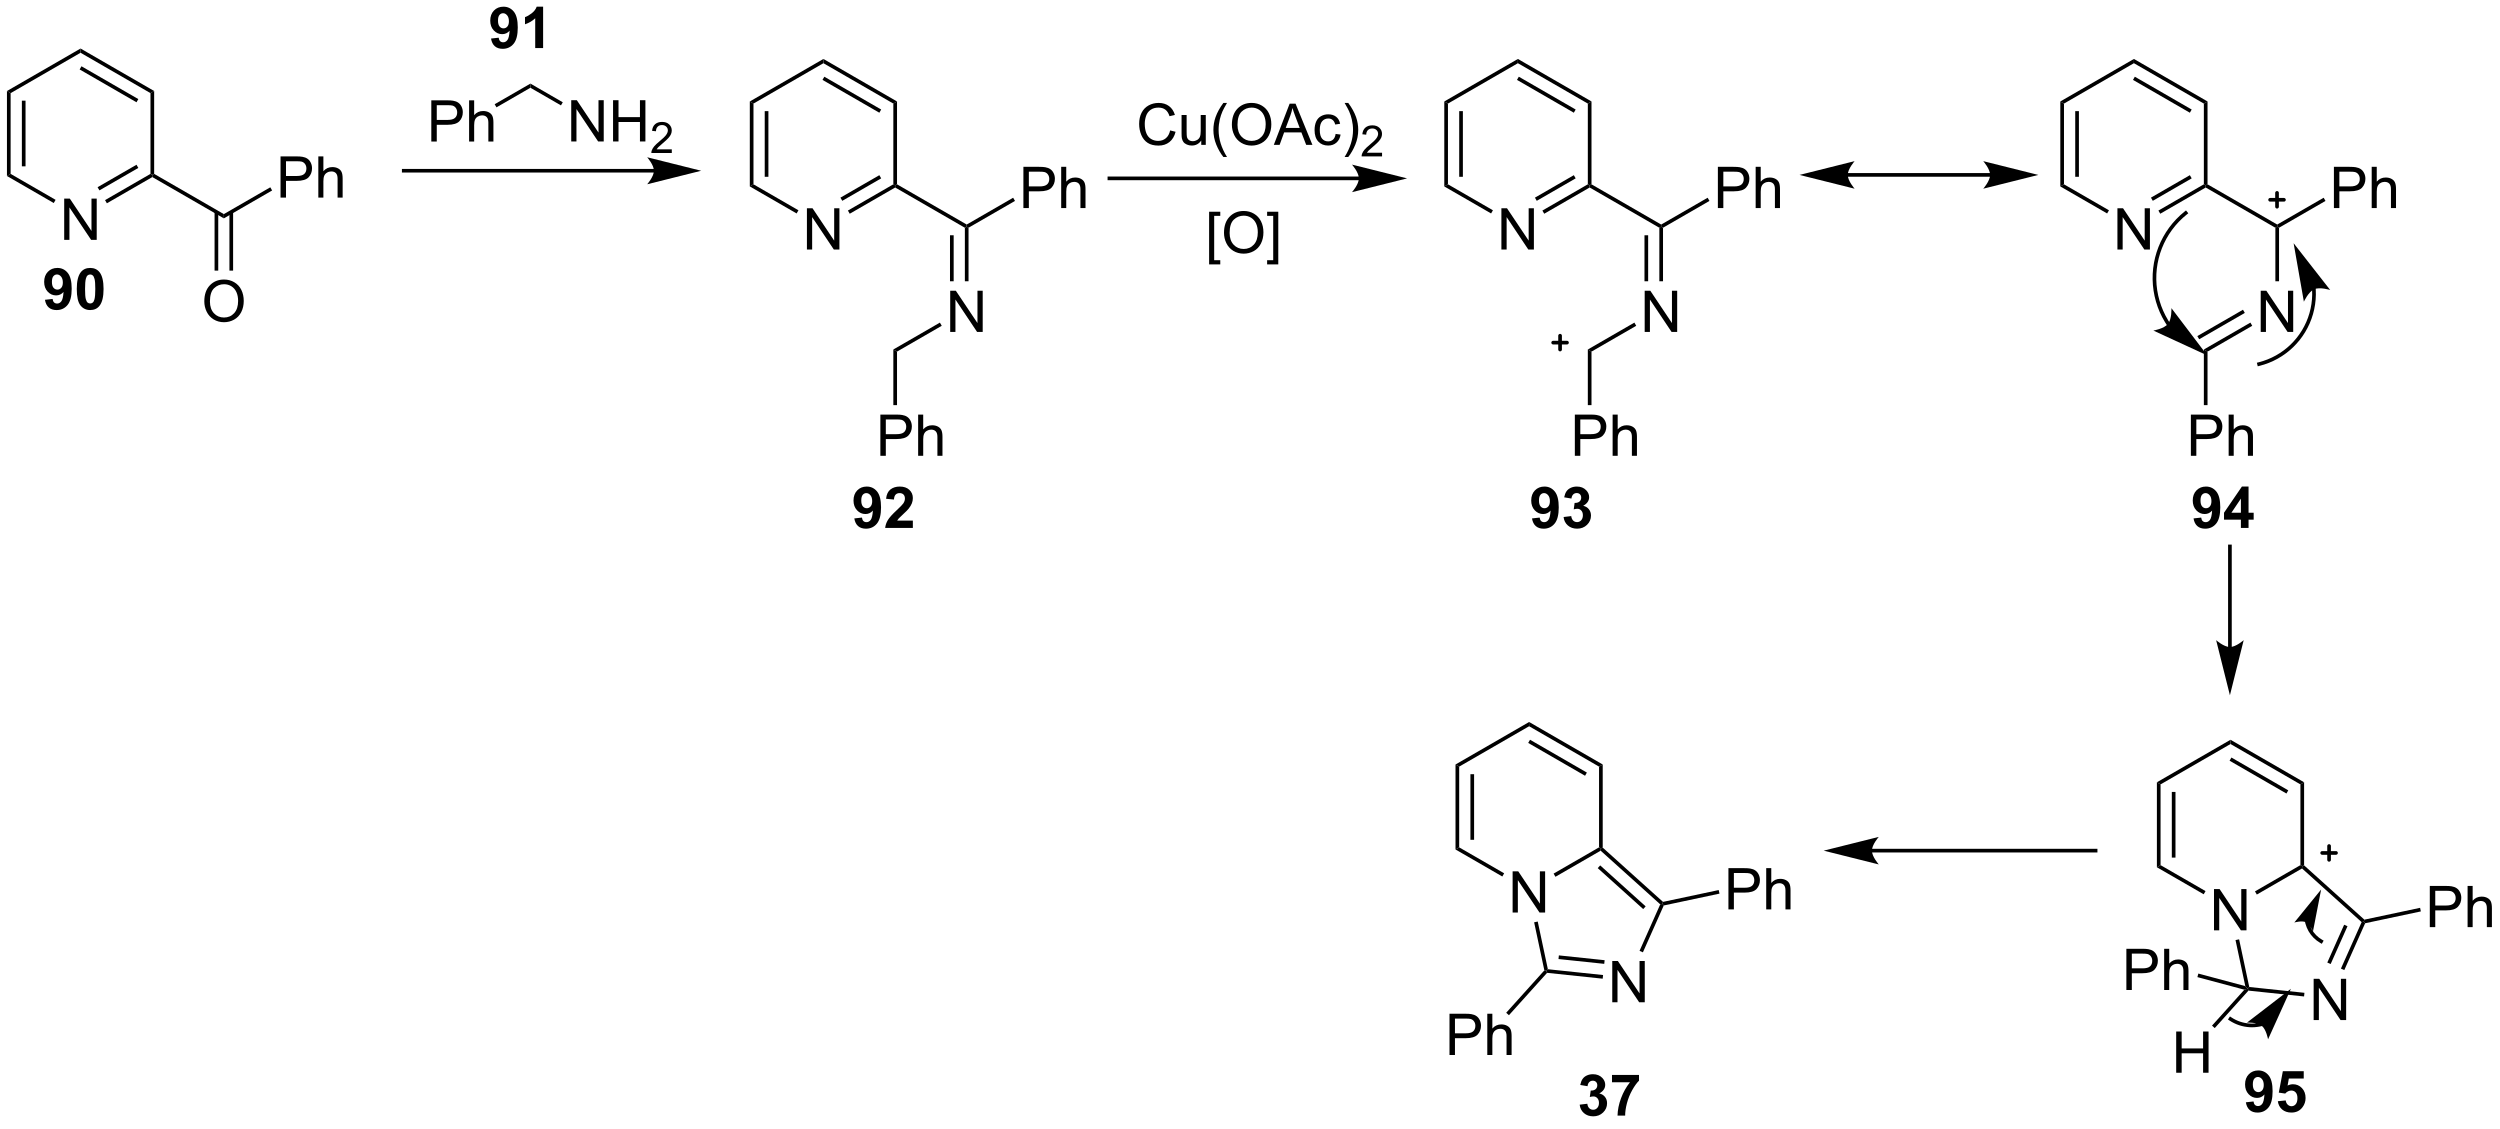<?xml version="1.0" encoding="UTF-8"?>
<!DOCTYPE svg PUBLIC '-//W3C//DTD SVG 1.0//EN'
          'http://www.w3.org/TR/2001/REC-SVG-20010904/DTD/svg10.dtd'>
<svg stroke-dasharray="none" shape-rendering="auto" xmlns="http://www.w3.org/2000/svg" font-family="'Dialog'" text-rendering="auto" width="476" fill-opacity="1" color-interpolation="auto" color-rendering="auto" preserveAspectRatio="xMidYMid meet" font-size="12px" viewBox="0 0 476 215" fill="black" xmlns:xlink="http://www.w3.org/1999/xlink" stroke="black" image-rendering="auto" stroke-miterlimit="10" stroke-linecap="square" stroke-linejoin="miter" font-style="normal" stroke-width="1" height="215" stroke-dashoffset="0" font-weight="normal" stroke-opacity="1"
><!--Generated by the Batik Graphics2D SVG Generator--><defs id="genericDefs"
  /><g
  ><defs id="defs1"
    ><clipPath clipPathUnits="userSpaceOnUse" id="clipPath1"
      ><path d="M0.633 2.33 L357.606 2.33 L357.606 162.841 L0.633 162.841 L0.633 2.33 Z"
      /></clipPath
      ><clipPath clipPathUnits="userSpaceOnUse" id="clipPath2"
      ><path d="M21.605 127.894 L21.605 283.942 L368.653 283.942 L368.653 127.894 Z"
      /></clipPath
    ></defs
    ><g transform="scale(1.333,1.333) translate(-0.633,-2.33) matrix(1.029,0,0,1.029,-21.59,-129.222)"
    ><path d="M30.508 161.138 L30.508 155.411 L31.287 155.411 L34.295 159.906 L34.295 155.411 L35.021 155.411 L35.021 161.138 L34.243 161.138 L31.235 156.638 L31.235 161.138 L30.508 161.138 Z" stroke="none" clip-path="url(#clipPath2)"
    /></g
    ><g transform="matrix(1.371,0,0,1.371,-29.63,-175.403)"
    ><path d="M22.577 140.578 L23.087 140.872 L23.087 152.086 L22.577 152.381 ZM24.649 141.921 L24.649 151.038 L25.159 151.038 L25.159 141.921 Z" stroke="none" clip-path="url(#clipPath2)"
    /></g
    ><g transform="matrix(1.371,0,0,1.371,-29.63,-175.403)"
    ><path d="M22.577 152.381 L23.087 152.086 L29.332 155.692 L29.077 156.134 Z" stroke="none" clip-path="url(#clipPath2)"
    /></g
    ><g transform="matrix(1.371,0,0,1.371,-29.63,-175.403)"
    ><path d="M36.455 156.172 L36.2 155.73 L42.511 152.086 L42.766 152.234 L42.766 152.528 ZM35.42 154.377 L40.822 151.259 L40.567 150.817 L35.164 153.936 Z" stroke="none" clip-path="url(#clipPath2)"
    /></g
    ><g transform="matrix(1.371,0,0,1.371,-29.63,-175.403)"
    ><path d="M43.021 152.086 L42.766 152.234 L42.511 152.086 L42.511 140.872 L43.021 140.578 Z" stroke="none" clip-path="url(#clipPath2)"
    /></g
    ><g transform="matrix(1.371,0,0,1.371,-29.63,-175.403)"
    ><path d="M43.021 140.578 L42.511 140.872 L32.799 135.265 L32.799 134.676 ZM40.822 141.7 L32.926 137.142 L32.671 137.584 L40.567 142.142 Z" stroke="none" clip-path="url(#clipPath2)"
    /></g
    ><g transform="matrix(1.371,0,0,1.371,-29.63,-175.403)"
    ><path d="M32.799 134.676 L32.799 135.265 L23.087 140.872 L22.577 140.578 Z" stroke="none" clip-path="url(#clipPath2)"
    /></g
    ><g transform="matrix(1.371,0,0,1.371,-29.63,-175.403)"
    ><path d="M42.766 152.528 L42.766 152.234 L43.021 152.086 L52.698 157.673 L52.698 158.263 Z" stroke="none" clip-path="url(#clipPath2)"
    /></g
    ><g transform="matrix(1.371,0,0,1.371,-29.63,-175.403)"
    ><path d="M60.572 155.384 L60.572 149.657 L62.734 149.657 Q63.304 149.657 63.603 149.712 Q64.025 149.782 64.309 149.98 Q64.596 150.175 64.77 150.532 Q64.945 150.886 64.945 151.313 Q64.945 152.043 64.478 152.55 Q64.015 153.056 62.799 153.056 L61.33 153.056 L61.33 155.384 L60.572 155.384 ZM61.33 152.379 L62.812 152.379 Q63.546 152.379 63.853 152.105 Q64.163 151.832 64.163 151.337 Q64.163 150.977 63.981 150.722 Q63.799 150.464 63.502 150.384 Q63.312 150.332 62.796 150.332 L61.33 150.332 L61.33 152.379 ZM65.82 155.384 L65.82 149.657 L66.523 149.657 L66.523 151.712 Q67.015 151.142 67.765 151.142 Q68.226 151.142 68.564 151.324 Q68.906 151.504 69.051 151.824 Q69.197 152.144 69.197 152.754 L69.197 155.384 L68.494 155.384 L68.494 152.754 Q68.494 152.227 68.265 151.988 Q68.038 151.746 67.619 151.746 Q67.307 151.746 67.031 151.91 Q66.757 152.071 66.64 152.35 Q66.523 152.626 66.523 153.113 L66.523 155.384 L65.82 155.384 Z" stroke="none" clip-path="url(#clipPath2)"
    /></g
    ><g transform="matrix(1.371,0,0,1.371,-29.63,-175.403)"
    ><path d="M52.698 158.263 L52.698 157.673 L59.149 153.949 L59.404 154.391 Z" stroke="none" clip-path="url(#clipPath2)"
    /></g
    ><g transform="matrix(1.371,0,0,1.371,-29.63,-175.403)"
    ><path d="M49.986 169.798 Q49.986 168.371 50.752 167.566 Q51.517 166.759 52.728 166.759 Q53.52 166.759 54.155 167.139 Q54.793 167.516 55.127 168.194 Q55.462 168.871 55.462 169.73 Q55.462 170.602 55.111 171.29 Q54.759 171.977 54.114 172.332 Q53.47 172.686 52.723 172.686 Q51.916 172.686 51.278 172.295 Q50.642 171.902 50.314 171.227 Q49.986 170.55 49.986 169.798 ZM50.767 169.808 Q50.767 170.845 51.322 171.441 Q51.879 172.035 52.72 172.035 Q53.575 172.035 54.127 171.433 Q54.681 170.832 54.681 169.727 Q54.681 169.027 54.444 168.506 Q54.207 167.985 53.752 167.699 Q53.298 167.41 52.731 167.41 Q51.926 167.41 51.345 167.964 Q50.767 168.516 50.767 169.808 Z" stroke="none" clip-path="url(#clipPath2)"
    /></g
    ><g transform="matrix(1.371,0,0,1.371,-29.63,-175.403)"
    ><path d="M51.411 157.372 L51.411 165.52 L51.921 165.52 L51.921 157.372 ZM53.475 157.372 L53.475 165.52 L53.985 165.52 L53.985 157.372 Z" stroke="none" clip-path="url(#clipPath2)"
    /></g
    ><g transform="matrix(1.371,0,0,1.371,-29.63,-175.403)"
    ><path d="M81.511 147.598 L81.511 141.871 L83.673 141.871 Q84.243 141.871 84.543 141.926 Q84.965 141.996 85.248 142.194 Q85.535 142.39 85.709 142.746 Q85.884 143.101 85.884 143.528 Q85.884 144.257 85.418 144.765 Q84.954 145.27 83.738 145.27 L82.269 145.27 L82.269 147.598 L81.511 147.598 ZM82.269 144.593 L83.751 144.593 Q84.485 144.593 84.793 144.319 Q85.103 144.046 85.103 143.551 Q85.103 143.192 84.92 142.936 Q84.738 142.679 84.441 142.598 Q84.251 142.546 83.735 142.546 L82.269 142.546 L82.269 144.593 ZM86.759 147.598 L86.759 141.871 L87.462 141.871 L87.462 143.926 Q87.954 143.356 88.704 143.356 Q89.165 143.356 89.504 143.538 Q89.845 143.718 89.991 144.038 Q90.136 144.358 90.136 144.968 L90.136 147.598 L89.433 147.598 L89.433 144.968 Q89.433 144.442 89.204 144.202 Q88.978 143.96 88.558 143.96 Q88.246 143.96 87.97 144.124 Q87.696 144.285 87.579 144.564 Q87.462 144.84 87.462 145.327 L87.462 147.598 L86.759 147.598 Z" stroke="none" clip-path="url(#clipPath2)"
    /></g
    ><g transform="matrix(1.371,0,0,1.371,-29.63,-175.403)"
    ><path d="M90.56 142.846 L90.31 142.413 L95.274 139.548 L95.274 140.125 Z" stroke="none" clip-path="url(#clipPath2)"
    /></g
    ><g transform="matrix(1.371,0,0,1.371,-29.63,-175.403)"
    ><path d="M100.943 147.582 L100.943 141.855 L101.721 141.855 L104.729 146.35 L104.729 141.855 L105.456 141.855 L105.456 147.582 L104.677 147.582 L101.669 143.082 L101.669 147.582 L100.943 147.582 ZM106.751 147.582 L106.751 141.855 L107.509 141.855 L107.509 144.207 L110.486 144.207 L110.486 141.855 L111.244 141.855 L111.244 147.582 L110.486 147.582 L110.486 144.881 L107.509 144.881 L107.509 147.582 L106.751 147.582 Z" stroke="none" clip-path="url(#clipPath2)"
    /></g
    ><g transform="matrix(1.371,0,0,1.371,-29.63,-175.403)"
    ><path d="M114.909 148.674 L114.909 149.182 L112.07 149.182 Q112.064 148.99 112.132 148.815 Q112.24 148.526 112.478 148.244 Q112.718 147.963 113.169 147.594 Q113.868 147.02 114.115 146.684 Q114.361 146.348 114.361 146.049 Q114.361 145.737 114.136 145.522 Q113.913 145.305 113.552 145.305 Q113.171 145.305 112.943 145.534 Q112.714 145.762 112.712 146.166 L112.169 146.112 Q112.226 145.504 112.589 145.188 Q112.953 144.869 113.564 144.869 Q114.183 144.869 114.542 145.213 Q114.904 145.555 114.904 146.061 Q114.904 146.319 114.798 146.569 Q114.693 146.817 114.447 147.092 Q114.203 147.367 113.634 147.848 Q113.159 148.246 113.025 148.389 Q112.89 148.531 112.802 148.674 L114.909 148.674 Z" stroke="none" clip-path="url(#clipPath2)"
    /></g
    ><g transform="matrix(1.371,0,0,1.371,-29.63,-175.403)"
    ><path d="M95.274 140.125 L95.274 139.548 L99.768 142.142 L99.518 142.575 Z" stroke="none" clip-path="url(#clipPath2)"
    /></g
    ><g transform="matrix(1.371,0,0,1.371,-29.63,-175.403)"
    ><path d="M112.425 151.403 L77.679 151.403 L77.429 151.403 L77.429 151.903 L77.679 151.903 L112.425 151.903 L112.675 151.903 L112.675 151.403 L112.425 151.403 ZM118.99 151.653 L111.49 149.778 C111.49 149.778 112.425 150.833 112.425 151.653 C112.425 152.474 111.49 153.528 111.49 153.528 Z" stroke="none" clip-path="url(#clipPath2)"
    /></g
    ><g transform="matrix(1.371,0,0,1.371,-29.63,-175.403)"
    ><path d="M133.674 162.588 L133.674 156.861 L134.453 156.861 L137.46 161.356 L137.46 156.861 L138.187 156.861 L138.187 162.588 L137.408 162.588 L134.401 158.088 L134.401 162.588 L133.674 162.588 Z" stroke="none" clip-path="url(#clipPath2)"
    /></g
    ><g transform="matrix(1.371,0,0,1.371,-29.63,-175.403)"
    ><path d="M125.743 142.028 L126.253 142.322 L126.253 153.536 L125.743 153.831 ZM127.814 143.371 L127.814 152.488 L128.325 152.488 L128.325 143.371 Z" stroke="none" clip-path="url(#clipPath2)"
    /></g
    ><g transform="matrix(1.371,0,0,1.371,-29.63,-175.403)"
    ><path d="M125.743 153.831 L126.253 153.536 L132.498 157.142 L132.243 157.583 Z" stroke="none" clip-path="url(#clipPath2)"
    /></g
    ><g transform="matrix(1.371,0,0,1.371,-29.63,-175.403)"
    ><path d="M139.621 157.621 L139.366 157.179 L145.676 153.536 L145.931 153.684 L145.931 153.978 ZM138.585 155.827 L143.988 152.708 L143.732 152.267 L138.33 155.386 Z" stroke="none" clip-path="url(#clipPath2)"
    /></g
    ><g transform="matrix(1.371,0,0,1.371,-29.63,-175.403)"
    ><path d="M146.187 153.536 L145.931 153.684 L145.676 153.536 L145.676 142.322 L146.187 142.028 Z" stroke="none" clip-path="url(#clipPath2)"
    /></g
    ><g transform="matrix(1.371,0,0,1.371,-29.63,-175.403)"
    ><path d="M146.187 142.028 L145.676 142.322 L135.965 136.715 L135.965 136.126 ZM143.988 143.15 L136.092 138.592 L135.837 139.034 L143.732 143.592 Z" stroke="none" clip-path="url(#clipPath2)"
    /></g
    ><g transform="matrix(1.371,0,0,1.371,-29.63,-175.403)"
    ><path d="M135.965 136.126 L135.965 136.715 L126.253 142.322 L125.743 142.028 Z" stroke="none" clip-path="url(#clipPath2)"
    /></g
    ><g transform="matrix(1.371,0,0,1.371,-29.63,-175.403)"
    ><path d="M145.931 153.978 L145.931 153.684 L146.187 153.536 L155.864 159.123 L155.864 159.418 L155.609 159.565 Z" stroke="none" clip-path="url(#clipPath2)"
    /></g
    ><g transform="matrix(1.371,0,0,1.371,-29.63,-175.403)"
    ><path d="M163.738 156.834 L163.738 151.107 L165.899 151.107 Q166.47 151.107 166.769 151.162 Q167.191 151.232 167.475 151.43 Q167.762 151.625 167.936 151.982 Q168.111 152.336 168.111 152.763 Q168.111 153.493 167.644 154 Q167.181 154.506 165.965 154.506 L164.496 154.506 L164.496 156.834 L163.738 156.834 ZM164.496 153.828 L165.978 153.828 Q166.712 153.828 167.019 153.555 Q167.329 153.281 167.329 152.787 Q167.329 152.427 167.147 152.172 Q166.965 151.914 166.668 151.834 Q166.478 151.781 165.962 151.781 L164.496 151.781 L164.496 153.828 ZM168.986 156.834 L168.986 151.107 L169.689 151.107 L169.689 153.162 Q170.181 152.591 170.931 152.591 Q171.392 152.591 171.73 152.774 Q172.071 152.953 172.217 153.274 Q172.363 153.594 172.363 154.203 L172.363 156.834 L171.66 156.834 L171.66 154.203 Q171.66 153.677 171.431 153.438 Q171.204 153.196 170.785 153.196 Q170.472 153.196 170.196 153.36 Q169.923 153.521 169.806 153.8 Q169.689 154.076 169.689 154.563 L169.689 156.834 L168.986 156.834 Z" stroke="none" clip-path="url(#clipPath2)"
    /></g
    ><g transform="matrix(1.371,0,0,1.371,-29.63,-175.403)"
    ><path d="M156.119 159.565 L155.864 159.418 L155.864 159.123 L162.314 155.399 L162.57 155.841 Z" stroke="none" clip-path="url(#clipPath2)"
    /></g
    ><g transform="matrix(1.371,0,0,1.371,-29.63,-175.403)"
    ><path d="M153.573 174.037 L153.573 168.31 L154.352 168.31 L157.359 172.805 L157.359 168.31 L158.086 168.31 L158.086 174.037 L157.307 174.037 L154.3 169.537 L154.3 174.037 L153.573 174.037 Z" stroke="none" clip-path="url(#clipPath2)"
    /></g
    ><g transform="matrix(1.371,0,0,1.371,-29.63,-175.403)"
    ><path d="M155.609 159.565 L155.864 159.418 L156.119 159.565 L156.119 166.998 L155.609 166.998 ZM153.544 160.61 L153.544 166.998 L154.054 166.998 L154.054 160.61 Z" stroke="none" clip-path="url(#clipPath2)"
    /></g
    ><g transform="matrix(1.371,0,0,1.371,-29.63,-175.403)"
    ><path d="M152.142 172.741 L152.397 173.183 L146.187 176.768 L145.676 176.474 Z" stroke="none" clip-path="url(#clipPath2)"
    /></g
    ><g transform="matrix(1.371,0,0,1.371,-29.63,-175.403)"
    ><path d="M143.874 191.24 L143.874 185.513 L146.035 185.513 Q146.606 185.513 146.905 185.568 Q147.327 185.638 147.611 185.836 Q147.897 186.031 148.072 186.388 Q148.246 186.742 148.246 187.169 Q148.246 187.899 147.78 188.406 Q147.316 188.912 146.1 188.912 L144.631 188.912 L144.631 191.24 L143.874 191.24 ZM144.631 188.234 L146.113 188.234 Q146.848 188.234 147.155 187.961 Q147.465 187.688 147.465 187.193 Q147.465 186.833 147.282 186.578 Q147.1 186.32 146.803 186.24 Q146.613 186.188 146.098 186.188 L144.631 186.188 L144.631 188.234 ZM149.121 191.24 L149.121 185.513 L149.824 185.513 L149.824 187.568 Q150.316 186.998 151.066 186.998 Q151.527 186.998 151.866 187.18 Q152.207 187.359 152.353 187.68 Q152.499 188 152.499 188.609 L152.499 191.24 L151.796 191.24 L151.796 188.609 Q151.796 188.083 151.566 187.844 Q151.34 187.602 150.921 187.602 Q150.608 187.602 150.332 187.766 Q150.059 187.927 149.941 188.206 Q149.824 188.482 149.824 188.969 L149.824 191.24 L149.121 191.24 Z" stroke="none" clip-path="url(#clipPath2)"
    /></g
    ><g transform="matrix(1.371,0,0,1.371,-29.63,-175.403)"
    ><path d="M145.676 176.474 L146.187 176.768 L146.187 184.201 L145.676 184.201 Z" stroke="none" clip-path="url(#clipPath2)"
    /></g
    ><g transform="matrix(1.371,0,0,1.371,-29.63,-175.403)"
    ><path d="M210.327 152.456 L175.683 152.456 L175.428 152.456 L175.428 152.967 L175.683 152.967 L210.327 152.967 L210.582 152.967 L210.582 152.456 L210.327 152.456 ZM217.026 152.711 L209.373 150.798 C209.373 150.798 210.327 151.874 210.327 152.711 C210.327 153.549 209.373 154.625 209.373 154.625 Z" stroke="none" clip-path="url(#clipPath2)"
    /></g
    ><g transform="matrix(1.371,0,0,1.371,-29.63,-175.403)"
    ><path d="M184.117 146.05 L184.874 146.24 Q184.637 147.175 184.018 147.667 Q183.398 148.157 182.505 148.157 Q181.577 148.157 180.997 147.779 Q180.419 147.401 180.114 146.688 Q179.812 145.972 179.812 145.151 Q179.812 144.256 180.153 143.592 Q180.497 142.925 181.127 142.578 Q181.757 142.232 182.515 142.232 Q183.374 142.232 183.96 142.67 Q184.546 143.107 184.778 143.901 L184.031 144.076 Q183.833 143.451 183.452 143.167 Q183.075 142.881 182.499 142.881 Q181.84 142.881 181.395 143.198 Q180.952 143.513 180.773 144.047 Q180.593 144.581 180.593 145.146 Q180.593 145.878 180.807 146.422 Q181.02 146.967 181.468 147.237 Q181.919 147.506 182.442 147.506 Q183.077 147.506 183.518 147.138 Q183.96 146.771 184.117 146.05 ZM188.438 148.058 L188.438 147.448 Q187.954 148.151 187.12 148.151 Q186.753 148.151 186.435 148.011 Q186.118 147.87 185.962 147.657 Q185.808 147.443 185.745 147.136 Q185.704 146.928 185.704 146.48 L185.704 143.909 L186.407 143.909 L186.407 146.209 Q186.407 146.761 186.449 146.951 Q186.516 147.23 186.73 147.388 Q186.946 147.545 187.261 147.545 Q187.579 147.545 187.855 147.383 Q188.133 147.222 188.248 146.943 Q188.363 146.662 188.363 146.131 L188.363 143.909 L189.066 143.909 L189.066 148.058 L188.438 148.058 ZM191.512 149.743 Q190.929 149.008 190.525 148.024 Q190.124 147.037 190.124 145.982 Q190.124 145.053 190.426 144.201 Q190.778 143.214 191.512 142.232 L192.015 142.232 Q191.544 143.045 191.39 143.394 Q191.153 143.933 191.015 144.519 Q190.848 145.248 190.848 145.987 Q190.848 147.865 192.015 149.743 L191.512 149.743 ZM192.692 145.269 Q192.692 143.842 193.458 143.037 Q194.223 142.23 195.434 142.23 Q196.226 142.23 196.861 142.61 Q197.499 142.987 197.833 143.665 Q198.169 144.342 198.169 145.201 Q198.169 146.073 197.817 146.761 Q197.465 147.448 196.82 147.803 Q196.176 148.157 195.429 148.157 Q194.622 148.157 193.984 147.766 Q193.348 147.373 193.02 146.698 Q192.692 146.021 192.692 145.269 ZM193.473 145.279 Q193.473 146.315 194.028 146.912 Q194.585 147.506 195.426 147.506 Q196.281 147.506 196.833 146.904 Q197.387 146.303 197.387 145.198 Q197.387 144.498 197.15 143.977 Q196.913 143.456 196.458 143.17 Q196.005 142.881 195.437 142.881 Q194.632 142.881 194.051 143.435 Q193.473 143.987 193.473 145.279 ZM198.514 148.058 L200.714 142.331 L201.532 142.331 L203.876 148.058 L203.011 148.058 L202.344 146.323 L199.949 146.323 L199.321 148.058 L198.514 148.058 ZM200.167 145.706 L202.11 145.706 L201.511 144.12 Q201.238 143.396 201.105 142.933 Q200.995 143.482 200.798 144.026 L200.167 145.706 ZM207.097 146.537 L207.79 146.628 Q207.675 147.342 207.209 147.748 Q206.743 148.151 206.063 148.151 Q205.212 148.151 204.693 147.594 Q204.175 147.037 204.175 145.998 Q204.175 145.326 204.397 144.823 Q204.62 144.318 205.076 144.068 Q205.532 143.815 206.066 143.815 Q206.743 143.815 207.173 144.157 Q207.602 144.498 207.722 145.128 L207.04 145.232 Q206.941 144.815 206.693 144.605 Q206.446 144.394 206.094 144.394 Q205.563 144.394 205.23 144.774 Q204.899 145.154 204.899 145.98 Q204.899 146.815 205.219 147.196 Q205.54 147.573 206.055 147.573 Q206.469 147.573 206.745 147.321 Q207.024 147.065 207.097 146.537 ZM208.852 149.743 L208.347 149.743 Q209.516 147.865 209.516 145.987 Q209.516 145.253 209.347 144.529 Q209.214 143.943 208.977 143.404 Q208.824 143.053 208.347 142.232 L208.852 142.232 Q209.587 143.214 209.938 144.201 Q210.238 145.053 210.238 145.982 Q210.238 147.037 209.834 148.024 Q209.43 149.008 208.852 149.743 Z" stroke="none" clip-path="url(#clipPath2)"
    /></g
    ><g transform="matrix(1.371,0,0,1.371,-29.63,-175.403)"
    ><path d="M213.548 149.15 L213.548 149.658 L210.708 149.658 Q210.702 149.466 210.771 149.291 Q210.878 149.001 211.117 148.72 Q211.357 148.439 211.808 148.07 Q212.507 147.496 212.753 147.16 Q212.999 146.824 212.999 146.525 Q212.999 146.212 212.775 145.998 Q212.552 145.781 212.191 145.781 Q211.81 145.781 211.581 146.009 Q211.353 146.238 211.351 146.642 L210.808 146.587 Q210.865 145.98 211.228 145.664 Q211.591 145.345 212.202 145.345 Q212.822 145.345 213.181 145.689 Q213.542 146.031 213.542 146.537 Q213.542 146.794 213.437 147.044 Q213.331 147.292 213.085 147.568 Q212.841 147.843 212.273 148.324 Q211.798 148.722 211.663 148.865 Q211.529 149.007 211.441 149.15 L213.548 149.15 Z" stroke="none" clip-path="url(#clipPath2)"
    /></g
    ><g transform="matrix(1.371,0,0,1.371,-29.63,-175.403)"
    ><path d="M189.53 164.657 L189.53 157.339 L191.08 157.339 L191.08 157.92 L190.234 157.92 L190.234 164.074 L191.08 164.074 L191.08 164.657 L189.53 164.657 ZM191.597 160.277 Q191.597 158.85 192.363 158.045 Q193.128 157.238 194.339 157.238 Q195.131 157.238 195.766 157.618 Q196.404 157.996 196.738 158.673 Q197.073 159.35 197.073 160.209 Q197.073 161.082 196.722 161.769 Q196.37 162.457 195.725 162.811 Q195.081 163.165 194.334 163.165 Q193.527 163.165 192.888 162.774 Q192.253 162.381 191.925 161.707 Q191.597 161.029 191.597 160.277 ZM192.378 160.287 Q192.378 161.324 192.933 161.92 Q193.49 162.514 194.331 162.514 Q195.185 162.514 195.738 161.912 Q196.292 161.311 196.292 160.207 Q196.292 159.506 196.055 158.985 Q195.818 158.464 195.363 158.178 Q194.909 157.889 194.342 157.889 Q193.537 157.889 192.956 158.444 Q192.378 158.996 192.378 160.287 ZM199.135 164.657 L197.585 164.657 L197.585 164.074 L198.431 164.074 L198.431 157.92 L197.585 157.92 L197.585 157.339 L199.135 157.339 L199.135 164.657 Z" stroke="none" clip-path="url(#clipPath2)"
    /></g
    ><g transform="matrix(1.371,0,0,1.371,-29.63,-175.403)"
    ><path d="M230.121 162.588 L230.121 156.861 L230.9 156.861 L233.908 161.356 L233.908 156.861 L234.634 156.861 L234.634 162.588 L233.856 162.588 L230.848 158.088 L230.848 162.588 L230.121 162.588 Z" stroke="none" clip-path="url(#clipPath2)"
    /></g
    ><g transform="matrix(1.371,0,0,1.371,-29.63,-175.403)"
    ><path d="M222.19 142.028 L222.7 142.322 L222.7 153.536 L222.19 153.831 ZM224.262 143.371 L224.262 152.488 L224.772 152.488 L224.772 143.371 Z" stroke="none" clip-path="url(#clipPath2)"
    /></g
    ><g transform="matrix(1.371,0,0,1.371,-29.63,-175.403)"
    ><path d="M222.19 153.831 L222.7 153.536 L228.945 157.142 L228.69 157.583 Z" stroke="none" clip-path="url(#clipPath2)"
    /></g
    ><g transform="matrix(1.371,0,0,1.371,-29.63,-175.403)"
    ><path d="M236.069 157.621 L235.813 157.179 L242.124 153.536 L242.379 153.684 L242.379 153.978 ZM235.033 155.827 L240.435 152.708 L240.18 152.267 L234.778 155.386 Z" stroke="none" clip-path="url(#clipPath2)"
    /></g
    ><g transform="matrix(1.371,0,0,1.371,-29.63,-175.403)"
    ><path d="M242.634 153.536 L242.379 153.684 L242.124 153.536 L242.124 142.322 L242.634 142.028 Z" stroke="none" clip-path="url(#clipPath2)"
    /></g
    ><g transform="matrix(1.371,0,0,1.371,-29.63,-175.403)"
    ><path d="M242.634 142.028 L242.124 142.322 L232.412 136.715 L232.412 136.126 ZM240.435 143.15 L232.54 138.592 L232.285 139.034 L240.18 143.592 Z" stroke="none" clip-path="url(#clipPath2)"
    /></g
    ><g transform="matrix(1.371,0,0,1.371,-29.63,-175.403)"
    ><path d="M232.412 136.126 L232.412 136.715 L222.7 142.322 L222.19 142.028 Z" stroke="none" clip-path="url(#clipPath2)"
    /></g
    ><g transform="matrix(1.371,0,0,1.371,-29.63,-175.403)"
    ><path d="M242.379 153.978 L242.379 153.684 L242.634 153.536 L252.311 159.123 L252.311 159.418 L252.056 159.565 Z" stroke="none" clip-path="url(#clipPath2)"
    /></g
    ><g transform="matrix(1.371,0,0,1.371,-29.63,-175.403)"
    ><path d="M260.185 156.834 L260.185 151.107 L262.347 151.107 Q262.917 151.107 263.217 151.162 Q263.639 151.232 263.922 151.43 Q264.209 151.625 264.383 151.982 Q264.558 152.336 264.558 152.763 Q264.558 153.493 264.092 154 Q263.628 154.506 262.412 154.506 L260.943 154.506 L260.943 156.834 L260.185 156.834 ZM260.943 153.828 L262.425 153.828 Q263.159 153.828 263.467 153.555 Q263.777 153.281 263.777 152.787 Q263.777 152.427 263.594 152.172 Q263.412 151.914 263.115 151.834 Q262.925 151.781 262.409 151.781 L260.943 151.781 L260.943 153.828 ZM265.433 156.834 L265.433 151.107 L266.136 151.107 L266.136 153.162 Q266.628 152.591 267.378 152.591 Q267.839 152.591 268.178 152.774 Q268.519 152.953 268.665 153.274 Q268.81 153.594 268.81 154.203 L268.81 156.834 L268.107 156.834 L268.107 154.203 Q268.107 153.677 267.878 153.438 Q267.652 153.196 267.232 153.196 Q266.92 153.196 266.644 153.36 Q266.37 153.521 266.253 153.8 Q266.136 154.076 266.136 154.563 L266.136 156.834 L265.433 156.834 Z" stroke="none" clip-path="url(#clipPath2)"
    /></g
    ><g transform="matrix(1.371,0,0,1.371,-29.63,-175.403)"
    ><path d="M252.566 159.565 L252.311 159.418 L252.311 159.123 L258.762 155.399 L259.017 155.841 Z" stroke="none" clip-path="url(#clipPath2)"
    /></g
    ><g transform="matrix(1.371,0,0,1.371,-29.63,-175.403)"
    ><path d="M250.02 174.037 L250.02 168.31 L250.799 168.31 L253.807 172.805 L253.807 168.31 L254.533 168.31 L254.533 174.037 L253.755 174.037 L250.747 169.537 L250.747 174.037 L250.02 174.037 Z" stroke="none" clip-path="url(#clipPath2)"
    /></g
    ><g transform="matrix(1.371,0,0,1.371,-29.63,-175.403)"
    ><path d="M252.056 159.565 L252.311 159.418 L252.566 159.565 L252.566 166.998 L252.056 166.998 ZM249.992 160.61 L249.992 166.998 L250.502 166.998 L250.502 160.61 Z" stroke="none" clip-path="url(#clipPath2)"
    /></g
    ><g transform="matrix(1.371,0,0,1.371,-29.63,-175.403)"
    ><path d="M248.589 172.741 L248.844 173.183 L242.634 176.768 L242.124 176.474 Z" stroke="none" clip-path="url(#clipPath2)"
    /></g
    ><g transform="matrix(1.371,0,0,1.371,-29.63,-175.403)"
    ><path d="M240.321 191.24 L240.321 185.513 L242.482 185.513 Q243.053 185.513 243.352 185.568 Q243.774 185.638 244.058 185.836 Q244.344 186.031 244.519 186.388 Q244.693 186.742 244.693 187.169 Q244.693 187.899 244.227 188.406 Q243.764 188.912 242.548 188.912 L241.079 188.912 L241.079 191.24 L240.321 191.24 ZM241.079 188.234 L242.561 188.234 Q243.295 188.234 243.602 187.961 Q243.912 187.688 243.912 187.193 Q243.912 186.833 243.73 186.578 Q243.548 186.32 243.251 186.24 Q243.061 186.188 242.545 186.188 L241.079 186.188 L241.079 188.234 ZM245.568 191.24 L245.568 185.513 L246.272 185.513 L246.272 187.568 Q246.764 186.998 247.514 186.998 Q247.975 186.998 248.313 187.18 Q248.654 187.359 248.8 187.68 Q248.946 188 248.946 188.609 L248.946 191.24 L248.243 191.24 L248.243 188.609 Q248.243 188.083 248.014 187.844 Q247.787 187.602 247.368 187.602 Q247.055 187.602 246.779 187.766 Q246.506 187.927 246.389 188.206 Q246.272 188.482 246.272 188.969 L246.272 191.24 L245.568 191.24 Z" stroke="none" clip-path="url(#clipPath2)"
    /></g
    ><g transform="matrix(1.371,0,0,1.371,-29.63,-175.403)"
    ><path d="M242.124 176.474 L242.634 176.768 L242.634 184.201 L242.124 184.201 Z" stroke="none" clip-path="url(#clipPath2)"
    /></g
    ><g stroke-width="0.51" transform="matrix(1.371,0,0,1.371,-29.63,-175.403)" stroke-linejoin="round" stroke-linecap="round"
    ><path fill="none" d="M237.31 175.521 L239.23 175.521 M238.27 174.561 L238.27 176.481" clip-path="url(#clipPath2)"
    /></g
    ><g transform="matrix(1.371,0,0,1.371,-29.63,-175.403)"
    ><path d="M297.992 151.976 L278.221 151.976 L277.965 151.976 L277.965 152.486 L278.221 152.486 L297.992 152.486 L298.247 152.486 L298.247 151.976 L297.992 151.976 ZM304.691 152.231 L297.038 150.317 C297.038 150.317 297.992 151.393 297.992 152.231 C297.992 153.068 297.038 154.144 297.038 154.144 ZM271.521 152.231 L279.175 154.144 C279.175 154.144 278.221 153.068 278.221 152.231 C278.221 151.393 279.175 150.317 279.175 150.317 Z" stroke="none" clip-path="url(#clipPath2)"
    /></g
    ><g transform="matrix(1.371,0,0,1.371,-29.63,-175.403)"
    ><path d="M315.673 162.588 L315.673 156.861 L316.452 156.861 L319.46 161.356 L319.46 156.861 L320.186 156.861 L320.186 162.588 L319.408 162.588 L316.4 158.088 L316.4 162.588 L315.673 162.588 Z" stroke="none" clip-path="url(#clipPath2)"
    /></g
    ><g transform="matrix(1.371,0,0,1.371,-29.63,-175.403)"
    ><path d="M307.742 142.028 L308.252 142.322 L308.252 153.536 L307.742 153.831 ZM309.813 143.371 L309.813 152.488 L310.324 152.488 L310.324 143.371 Z" stroke="none" clip-path="url(#clipPath2)"
    /></g
    ><g transform="matrix(1.371,0,0,1.371,-29.63,-175.403)"
    ><path d="M307.742 153.831 L308.252 153.536 L314.497 157.142 L314.242 157.583 Z" stroke="none" clip-path="url(#clipPath2)"
    /></g
    ><g transform="matrix(1.371,0,0,1.371,-29.63,-175.403)"
    ><path d="M321.62 157.621 L321.365 157.18 L327.676 153.536 L327.931 153.684 L327.931 153.978 ZM320.585 155.827 L325.987 152.708 L325.732 152.267 L320.329 155.386 Z" stroke="none" clip-path="url(#clipPath2)"
    /></g
    ><g transform="matrix(1.371,0,0,1.371,-29.63,-175.403)"
    ><path d="M328.186 153.536 L327.931 153.684 L327.676 153.536 L327.676 142.322 L328.186 142.028 Z" stroke="none" clip-path="url(#clipPath2)"
    /></g
    ><g transform="matrix(1.371,0,0,1.371,-29.63,-175.403)"
    ><path d="M328.186 142.028 L327.676 142.322 L317.964 136.715 L317.964 136.126 ZM325.987 143.15 L318.091 138.592 L317.836 139.034 L325.732 143.592 Z" stroke="none" clip-path="url(#clipPath2)"
    /></g
    ><g transform="matrix(1.371,0,0,1.371,-29.63,-175.403)"
    ><path d="M317.964 136.126 L317.964 136.715 L308.252 142.322 L307.742 142.028 Z" stroke="none" clip-path="url(#clipPath2)"
    /></g
    ><g transform="matrix(1.371,0,0,1.371,-29.63,-175.403)"
    ><path d="M327.931 153.978 L327.931 153.684 L328.186 153.536 L337.863 159.123 L337.863 159.418 L337.608 159.565 Z" stroke="none" clip-path="url(#clipPath2)"
    /></g
    ><g transform="matrix(1.371,0,0,1.371,-29.63,-175.403)"
    ><path d="M345.737 156.834 L345.737 151.107 L347.899 151.107 Q348.469 151.107 348.769 151.162 Q349.19 151.232 349.474 151.43 Q349.761 151.625 349.935 151.982 Q350.11 152.336 350.11 152.763 Q350.11 153.493 349.644 154 Q349.18 154.506 347.964 154.506 L346.495 154.506 L346.495 156.834 L345.737 156.834 ZM346.495 153.828 L347.977 153.828 Q348.711 153.828 349.019 153.555 Q349.328 153.281 349.328 152.787 Q349.328 152.427 349.146 152.172 Q348.964 151.914 348.667 151.834 Q348.477 151.781 347.961 151.781 L346.495 151.781 L346.495 153.828 ZM350.985 156.834 L350.985 151.107 L351.688 151.107 L351.688 153.162 Q352.18 152.591 352.93 152.591 Q353.391 152.591 353.729 152.774 Q354.071 152.953 354.216 153.274 Q354.362 153.594 354.362 154.203 L354.362 156.834 L353.659 156.834 L353.659 154.203 Q353.659 153.677 353.43 153.438 Q353.203 153.196 352.784 153.196 Q352.472 153.196 352.196 153.36 Q351.922 153.521 351.805 153.8 Q351.688 154.076 351.688 154.563 L351.688 156.834 L350.985 156.834 Z" stroke="none" clip-path="url(#clipPath2)"
    /></g
    ><g transform="matrix(1.371,0,0,1.371,-29.63,-175.403)"
    ><path d="M338.118 159.565 L337.863 159.418 L337.863 159.123 L344.314 155.399 L344.569 155.841 Z" stroke="none" clip-path="url(#clipPath2)"
    /></g
    ><g transform="matrix(1.371,0,0,1.371,-29.63,-175.403)"
    ><path d="M335.572 174.037 L335.572 168.31 L336.351 168.31 L339.359 172.805 L339.359 168.31 L340.085 168.31 L340.085 174.037 L339.307 174.037 L336.299 169.537 L336.299 174.037 L335.572 174.037 Z" stroke="none" clip-path="url(#clipPath2)"
    /></g
    ><g transform="matrix(1.371,0,0,1.371,-29.63,-175.403)"
    ><path d="M337.608 159.565 L337.863 159.418 L338.118 159.565 L338.118 166.998 L337.608 166.998 Z" stroke="none" clip-path="url(#clipPath2)"
    /></g
    ><g transform="matrix(1.371,0,0,1.371,-29.63,-175.403)"
    ><path d="M334.141 172.741 L334.396 173.183 L328.186 176.768 L327.676 176.474 ZM333.109 170.953 L326.771 174.612 L327.026 175.054 L333.364 171.395 Z" stroke="none" clip-path="url(#clipPath2)"
    /></g
    ><g transform="matrix(1.371,0,0,1.371,-29.63,-175.403)"
    ><path d="M325.873 191.24 L325.873 185.513 L328.034 185.513 Q328.605 185.513 328.904 185.568 Q329.326 185.638 329.61 185.836 Q329.896 186.031 330.071 186.388 Q330.245 186.742 330.245 187.169 Q330.245 187.899 329.779 188.406 Q329.316 188.912 328.099 188.912 L326.631 188.912 L326.631 191.24 L325.873 191.24 ZM326.631 188.234 L328.113 188.234 Q328.847 188.234 329.154 187.961 Q329.464 187.688 329.464 187.193 Q329.464 186.833 329.282 186.578 Q329.099 186.32 328.803 186.24 Q328.613 186.188 328.097 186.188 L326.631 186.188 L326.631 188.234 ZM331.12 191.24 L331.12 185.513 L331.823 185.513 L331.823 187.568 Q332.316 186.998 333.066 186.998 Q333.527 186.998 333.865 187.18 Q334.206 187.359 334.352 187.68 Q334.498 188 334.498 188.609 L334.498 191.24 L333.795 191.24 L333.795 188.609 Q333.795 188.083 333.566 187.844 Q333.339 187.602 332.92 187.602 Q332.607 187.602 332.331 187.766 Q332.058 187.927 331.941 188.206 Q331.823 188.482 331.823 188.969 L331.823 191.24 L331.12 191.24 Z" stroke="none" clip-path="url(#clipPath2)"
    /></g
    ><g transform="matrix(1.371,0,0,1.371,-29.63,-175.403)"
    ><path d="M327.676 176.474 L328.186 176.768 L328.186 184.201 L327.676 184.201 Z" stroke="none" clip-path="url(#clipPath2)"
    /></g
    ><g stroke-width="0.51" transform="matrix(1.371,0,0,1.371,-29.63,-175.403)" stroke-linejoin="round" stroke-linecap="round"
    ><path fill="none" d="M336.878 155.685 L338.798 155.685 M337.838 154.725 L337.838 156.644" clip-path="url(#clipPath2)"
    /></g
    ><g transform="matrix(1.371,0,0,1.371,-29.63,-175.403)"
    ><path d="M342.699 168.054 L342.7 168.056 L342.7 168.065 C342.704 168.118 342.707 168.171 342.71 168.224 C342.72 168.437 342.724 168.65 342.721 168.864 C342.709 169.718 342.585 170.577 342.344 171.421 C341.862 173.109 340.948 174.603 339.73 175.782 C338.511 176.961 336.988 177.825 335.285 178.252 L335.037 178.314 L335.161 178.809 L335.409 178.747 C337.199 178.299 338.802 177.39 340.084 176.149 C341.367 174.908 342.328 173.336 342.835 171.562 C343.088 170.675 343.219 169.77 343.231 168.871 C343.235 168.646 343.231 168.423 343.219 168.198 C343.216 168.142 343.213 168.087 343.209 168.031 L343.209 168.021 L343.208 168.017 L343.19 167.762 L342.681 167.799 L342.699 168.054 ZM340.142 161.716 L341.567 169.838 C341.567 169.838 342.188 168.467 342.988 168.111 C343.787 167.756 345.221 168.212 345.221 168.212 Z" stroke="none" clip-path="url(#clipPath2)"
    /></g
    ><g transform="matrix(1.371,0,0,1.371,-29.63,-175.403)"
    ><path d="M322.98 172.83 L322.979 172.828 L322.973 172.819 C322.965 172.807 322.956 172.794 322.948 172.782 C322.931 172.756 322.914 172.731 322.898 172.705 C322.831 172.603 322.766 172.499 322.703 172.395 C322.45 171.977 322.223 171.542 322.026 171.092 C321.63 170.193 321.349 169.235 321.197 168.237 C320.895 166.241 321.137 164.242 321.848 162.426 C322.559 160.611 323.739 158.979 325.316 157.719 L325.515 157.56 L325.197 157.161 L324.998 157.32 C323.351 158.636 322.116 160.342 321.373 162.24 C320.629 164.139 320.377 166.229 320.693 168.313 C320.851 169.356 321.145 170.357 321.558 171.298 C321.765 171.768 322.002 172.222 322.266 172.659 C322.333 172.769 322.4 172.876 322.47 172.983 C322.487 173.01 322.505 173.037 322.523 173.064 C322.531 173.077 322.54 173.09 322.549 173.103 L322.556 173.113 L322.557 173.115 L322.7 173.327 L323.123 173.041 L322.98 172.83 ZM328.154 177.3 L323.171 170.73 C323.171 170.73 323.246 172.233 322.697 172.915 C322.149 173.597 320.665 173.848 320.665 173.848 Z" stroke="none" clip-path="url(#clipPath2)"
    /></g
    ><g transform="matrix(1.371,0,0,1.371,-29.63,-175.403)"
    ><path d="M331.55 217.796 L331.55 203.824 L331.55 203.569 L331.04 203.569 L331.04 203.824 L331.04 217.796 L331.04 218.051 L331.55 218.051 L331.55 217.796 ZM331.295 224.495 L333.208 216.841 C333.208 216.841 332.132 217.796 331.295 217.796 C330.457 217.796 329.381 216.841 329.381 216.841 Z" stroke="none" clip-path="url(#clipPath2)"
    /></g
    ><g transform="matrix(1.371,0,0,1.371,-29.63,-175.403)"
    ><path d="M329.085 257.137 L329.085 251.411 L329.864 251.411 L332.872 255.905 L332.872 251.411 L333.598 251.411 L333.598 257.137 L332.82 257.137 L329.812 252.637 L329.812 257.137 L329.085 257.137 Z" stroke="none" clip-path="url(#clipPath2)"
    /></g
    ><g transform="matrix(1.371,0,0,1.371,-29.63,-175.403)"
    ><path d="M321.154 236.577 L321.664 236.872 L321.664 248.086 L321.154 248.38 ZM323.226 237.92 L323.226 247.037 L323.736 247.037 L323.736 237.92 Z" stroke="none" clip-path="url(#clipPath2)"
    /></g
    ><g transform="matrix(1.371,0,0,1.371,-29.63,-175.403)"
    ><path d="M321.154 248.38 L321.664 248.086 L327.909 251.691 L327.654 252.133 Z" stroke="none" clip-path="url(#clipPath2)"
    /></g
    ><g transform="matrix(1.371,0,0,1.371,-29.63,-175.403)"
    ><path d="M335.032 252.171 L334.777 251.729 L341.087 248.086 L341.343 248.233 L341.31 248.547 Z" stroke="none" clip-path="url(#clipPath2)"
    /></g
    ><g transform="matrix(1.371,0,0,1.371,-29.63,-175.403)"
    ><path d="M341.598 248.119 L341.343 248.233 L341.087 248.086 L341.087 236.872 L341.598 236.577 Z" stroke="none" clip-path="url(#clipPath2)"
    /></g
    ><g transform="matrix(1.371,0,0,1.371,-29.63,-175.403)"
    ><path d="M341.598 236.577 L341.087 236.872 L331.376 231.264 L331.376 230.675 ZM339.399 237.699 L331.503 233.141 L331.248 233.583 L339.144 238.141 Z" stroke="none" clip-path="url(#clipPath2)"
    /></g
    ><g transform="matrix(1.371,0,0,1.371,-29.63,-175.403)"
    ><path d="M331.376 230.675 L331.376 231.264 L321.664 236.872 L321.154 236.577 Z" stroke="none" clip-path="url(#clipPath2)"
    /></g
    ><g transform="matrix(1.371,0,0,1.371,-29.63,-175.403)"
    ><path d="M342.924 269.597 L342.924 263.871 L343.702 263.871 L346.71 268.366 L346.71 263.871 L347.437 263.871 L347.437 269.597 L346.658 269.597 L343.65 265.097 L343.65 269.597 L342.924 269.597 Z" stroke="none" clip-path="url(#clipPath2)"
    /></g
    ><g transform="matrix(1.371,0,0,1.371,-29.63,-175.403)"
    ><path d="M332.073 258.494 L332.572 258.388 L333.98 265.01 L333.769 265.244 L333.433 264.89 Z" stroke="none" clip-path="url(#clipPath2)"
    /></g
    ><g transform="matrix(1.371,0,0,1.371,-29.63,-175.403)"
    ><path d="M333.871 265.512 L333.769 265.244 L333.98 265.01 L341.646 265.816 L341.593 266.323 Z" stroke="none" clip-path="url(#clipPath2)"
    /></g
    ><g transform="matrix(1.371,0,0,1.371,-29.63,-175.403)"
    ><path d="M347.178 262.663 L346.712 262.455 L349.587 255.999 L349.895 255.934 L350.075 256.156 ZM345.286 261.82 L347.624 256.57 L347.158 256.362 L344.82 261.613 Z" stroke="none" clip-path="url(#clipPath2)"
    /></g
    ><g transform="matrix(1.371,0,0,1.371,-29.63,-175.403)"
    ><path d="M349.969 255.657 L349.895 255.934 L349.587 255.999 L341.31 248.547 L341.343 248.233 L341.598 248.119 Z" stroke="none" clip-path="url(#clipPath2)"
    /></g
    ><g transform="matrix(1.371,0,0,1.371,-29.63,-175.403)"
    ><path d="M359.055 256.699 L359.055 250.973 L361.217 250.973 Q361.787 250.973 362.087 251.027 Q362.509 251.098 362.792 251.296 Q363.079 251.491 363.253 251.848 Q363.428 252.202 363.428 252.629 Q363.428 253.358 362.962 253.866 Q362.498 254.371 361.282 254.371 L359.813 254.371 L359.813 256.699 L359.055 256.699 ZM359.813 253.694 L361.295 253.694 Q362.029 253.694 362.337 253.421 Q362.647 253.147 362.647 252.652 Q362.647 252.293 362.464 252.038 Q362.282 251.78 361.985 251.699 Q361.795 251.647 361.279 251.647 L359.813 251.647 L359.813 253.694 ZM364.303 256.699 L364.303 250.973 L365.006 250.973 L365.006 253.027 Q365.498 252.457 366.248 252.457 Q366.709 252.457 367.048 252.639 Q367.389 252.819 367.535 253.139 Q367.68 253.46 367.68 254.069 L367.68 256.699 L366.977 256.699 L366.977 254.069 Q366.977 253.543 366.748 253.303 Q366.522 253.061 366.102 253.061 Q365.79 253.061 365.514 253.225 Q365.24 253.387 365.123 253.665 Q365.006 253.941 365.006 254.428 L365.006 256.699 L364.303 256.699 Z" stroke="none" clip-path="url(#clipPath2)"
    /></g
    ><g transform="matrix(1.371,0,0,1.371,-29.63,-175.403)"
    ><path d="M350.075 256.156 L349.895 255.934 L349.969 255.657 L357.706 254.013 L357.812 254.512 Z" stroke="none" clip-path="url(#clipPath2)"
    /></g
    ><g transform="matrix(1.371,0,0,1.371,-29.63,-175.403)"
    ><path d="M323.835 276.917 L323.835 271.191 L324.593 271.191 L324.593 273.542 L327.57 273.542 L327.57 271.191 L328.327 271.191 L328.327 276.917 L327.57 276.917 L327.57 274.217 L324.593 274.217 L324.593 276.917 L323.835 276.917 Z" stroke="none" clip-path="url(#clipPath2)"
    /></g
    ><g transform="matrix(1.371,0,0,1.371,-29.63,-175.403)"
    ><path d="M333.3 265.383 L333.769 265.244 L333.871 265.512 L329.188 270.713 L328.809 270.372 Z" stroke="none" clip-path="url(#clipPath2)"
    /></g
    ><g transform="matrix(1.371,0,0,1.371,-29.63,-175.403)"
    ><path d="M316.916 265.426 L316.916 259.7 L319.077 259.7 Q319.647 259.7 319.947 259.754 Q320.369 259.825 320.653 260.022 Q320.939 260.218 321.114 260.575 Q321.288 260.929 321.288 261.356 Q321.288 262.085 320.822 262.593 Q320.358 263.098 319.142 263.098 L317.673 263.098 L317.673 265.426 L316.916 265.426 ZM317.673 262.421 L319.155 262.421 Q319.89 262.421 320.197 262.147 Q320.507 261.874 320.507 261.379 Q320.507 261.02 320.325 260.765 Q320.142 260.507 319.845 260.426 Q319.655 260.374 319.14 260.374 L317.673 260.374 L317.673 262.421 ZM322.163 265.426 L322.163 259.7 L322.866 259.7 L322.866 261.754 Q323.358 261.184 324.108 261.184 Q324.569 261.184 324.908 261.366 Q325.249 261.546 325.395 261.866 Q325.541 262.187 325.541 262.796 L325.541 265.426 L324.838 265.426 L324.838 262.796 Q324.838 262.27 324.608 262.03 Q324.382 261.788 323.963 261.788 Q323.65 261.788 323.374 261.952 Q323.101 262.114 322.983 262.392 Q322.866 262.668 322.866 263.155 L322.866 265.426 L322.163 265.426 Z" stroke="none" clip-path="url(#clipPath2)"
    /></g
    ><g transform="matrix(1.371,0,0,1.371,-29.63,-175.403)"
    ><path d="M333.433 264.89 L333.769 265.244 L333.3 265.383 L326.779 263.636 L326.911 263.143 Z" stroke="none" clip-path="url(#clipPath2)"
    /></g
    ><g stroke-width="0.51" transform="matrix(1.371,0,0,1.371,-29.63,-175.403)" stroke-linejoin="round" stroke-linecap="round"
    ><path fill="none" d="M344.108 246.391 L346.028 246.391 M345.068 245.431 L345.068 247.351" clip-path="url(#clipPath2)"
    /></g
    ><g transform="matrix(1.371,0,0,1.371,-29.63,-175.403)"
    ><path d="M341.697 255.822 L341.698 255.825 L341.698 255.829 C341.7 255.841 341.702 255.853 341.705 255.864 C341.709 255.888 341.714 255.912 341.718 255.936 C341.737 256.03 341.759 256.123 341.784 256.216 C341.885 256.587 342.032 256.94 342.222 257.27 C342.603 257.93 343.155 258.49 343.836 258.884 L344.057 259.011 L344.312 258.569 L344.091 258.442 C343.487 258.093 343 257.597 342.664 257.015 C342.496 256.724 342.365 256.41 342.277 256.083 C342.255 256.002 342.235 255.918 342.219 255.835 C342.214 255.814 342.21 255.793 342.207 255.772 C342.205 255.762 342.203 255.751 342.201 255.741 L342.2 255.737 L342.2 255.735 L342.156 255.484 L341.654 255.571 L341.697 255.822 ZM343.963 251.47 L340.237 256.055 C340.237 256.055 341.271 255.748 341.839 256.014 C342.407 256.279 342.834 257.27 342.834 257.27 Z" stroke="none" clip-path="url(#clipPath2)"
    /></g
    ><g transform="matrix(1.371,0,0,1.371,-29.63,-175.403)"
    ><path d="M335.845 269.875 L335.844 269.876 L335.841 269.877 L335.835 269.878 C335.821 269.882 335.808 269.887 335.794 269.89 C335.767 269.898 335.74 269.906 335.713 269.913 C335.604 269.943 335.494 269.969 335.384 269.991 C334.944 270.08 334.496 270.111 334.051 270.084 C333.162 270.031 332.286 269.748 331.516 269.239 L331.303 269.099 L331.022 269.525 L331.235 269.665 C332.08 270.223 333.043 270.535 334.021 270.594 C334.51 270.623 335.002 270.589 335.485 270.491 C335.607 270.467 335.726 270.438 335.846 270.406 C335.876 270.398 335.906 270.389 335.936 270.381 C335.951 270.376 335.966 270.372 335.981 270.367 L335.986 270.366 L335.987 270.365 L335.985 270.366 L336.231 270.296 L336.09 269.805 L335.845 269.875 ZM339.768 265.256 L333.66 269.957 C333.66 269.957 335.065 269.877 335.706 270.385 C336.347 270.893 336.591 272.278 336.591 272.278 Z" stroke="none" clip-path="url(#clipPath2)"
    /></g
    ><g transform="matrix(1.371,0,0,1.371,-29.63,-175.403)"
    ><path d="M281.577 246.33 L312.641 246.33 L312.896 246.33 L312.896 245.82 L312.641 245.82 L281.577 245.82 L281.322 245.82 L281.322 246.33 L281.577 246.33 ZM274.878 246.075 L282.531 247.988 C282.531 247.988 281.577 246.912 281.577 246.075 C281.577 245.238 282.531 244.162 282.531 244.162 Z" stroke="none" clip-path="url(#clipPath2)"
    /></g
    ><g transform="matrix(1.371,0,0,1.371,-29.63,-175.403)"
    ><path d="M231.68 254.668 L231.68 248.942 L232.459 248.942 L235.466 253.437 L235.466 248.942 L236.193 248.942 L236.193 254.668 L235.414 254.668 L232.406 250.168 L232.406 254.668 L231.68 254.668 Z" stroke="none" clip-path="url(#clipPath2)"
    /></g
    ><g transform="matrix(1.371,0,0,1.371,-29.63,-175.403)"
    ><path d="M223.749 234.108 L224.259 234.403 L224.259 245.617 L223.749 245.911 ZM225.82 235.452 L225.82 244.568 L226.33 244.568 L226.33 235.452 Z" stroke="none" clip-path="url(#clipPath2)"
    /></g
    ><g transform="matrix(1.371,0,0,1.371,-29.63,-175.403)"
    ><path d="M223.749 245.911 L224.259 245.617 L230.504 249.222 L230.249 249.664 Z" stroke="none" clip-path="url(#clipPath2)"
    /></g
    ><g transform="matrix(1.371,0,0,1.371,-29.63,-175.403)"
    ><path d="M237.627 249.702 L237.372 249.26 L243.682 245.617 L243.937 245.764 L243.904 246.078 Z" stroke="none" clip-path="url(#clipPath2)"
    /></g
    ><g transform="matrix(1.371,0,0,1.371,-29.63,-175.403)"
    ><path d="M244.192 245.651 L243.937 245.764 L243.682 245.617 L243.682 234.403 L244.192 234.108 Z" stroke="none" clip-path="url(#clipPath2)"
    /></g
    ><g transform="matrix(1.371,0,0,1.371,-29.63,-175.403)"
    ><path d="M244.192 234.108 L243.682 234.403 L233.971 228.796 L233.971 228.207 ZM241.993 235.231 L234.098 230.672 L233.843 231.114 L241.738 235.672 Z" stroke="none" clip-path="url(#clipPath2)"
    /></g
    ><g transform="matrix(1.371,0,0,1.371,-29.63,-175.403)"
    ><path d="M233.971 228.207 L233.971 228.796 L224.259 234.403 L223.749 234.108 Z" stroke="none" clip-path="url(#clipPath2)"
    /></g
    ><g transform="matrix(1.371,0,0,1.371,-29.63,-175.403)"
    ><path d="M245.518 267.129 L245.518 261.402 L246.297 261.402 L249.305 265.897 L249.305 261.402 L250.031 261.402 L250.031 267.129 L249.253 267.129 L246.245 262.629 L246.245 267.129 L245.518 267.129 Z" stroke="none" clip-path="url(#clipPath2)"
    /></g
    ><g transform="matrix(1.371,0,0,1.371,-29.63,-175.403)"
    ><path d="M234.668 256.026 L235.167 255.919 L236.574 262.541 L236.363 262.776 L236.087 262.702 Z" stroke="none" clip-path="url(#clipPath2)"
    /></g
    ><g transform="matrix(1.371,0,0,1.371,-29.63,-175.403)"
    ><path d="M236.466 263.043 L236.363 262.776 L236.574 262.541 L244.241 263.347 L244.188 263.855 ZM238.05 261.127 L244.404 261.794 L244.458 261.287 L238.103 260.619 Z" stroke="none" clip-path="url(#clipPath2)"
    /></g
    ><g transform="matrix(1.371,0,0,1.371,-29.63,-175.403)"
    ><path d="M249.773 260.194 L249.307 259.986 L252.181 253.53 L252.49 253.465 L252.67 253.687 Z" stroke="none" clip-path="url(#clipPath2)"
    /></g
    ><g transform="matrix(1.371,0,0,1.371,-29.63,-175.403)"
    ><path d="M252.564 253.188 L252.49 253.465 L252.181 253.53 L243.904 246.078 L243.937 245.764 L244.192 245.651 ZM250.156 253.808 L243.84 248.121 L243.499 248.5 L249.815 254.187 Z" stroke="none" clip-path="url(#clipPath2)"
    /></g
    ><g transform="matrix(1.371,0,0,1.371,-29.63,-175.403)"
    ><path d="M261.65 254.231 L261.65 248.504 L263.812 248.504 Q264.382 248.504 264.681 248.559 Q265.103 248.629 265.387 248.827 Q265.674 249.022 265.848 249.379 Q266.023 249.733 266.023 250.16 Q266.023 250.889 265.556 251.397 Q265.093 251.902 263.877 251.902 L262.408 251.902 L262.408 254.231 L261.65 254.231 ZM262.408 251.225 L263.89 251.225 Q264.624 251.225 264.931 250.952 Q265.241 250.678 265.241 250.184 Q265.241 249.824 265.059 249.569 Q264.877 249.311 264.58 249.231 Q264.39 249.178 263.874 249.178 L262.408 249.178 L262.408 251.225 ZM266.898 254.231 L266.898 248.504 L267.601 248.504 L267.601 250.559 Q268.093 249.988 268.843 249.988 Q269.304 249.988 269.642 250.171 Q269.983 250.35 270.129 250.671 Q270.275 250.991 270.275 251.6 L270.275 254.231 L269.572 254.231 L269.572 251.6 Q269.572 251.074 269.343 250.835 Q269.116 250.593 268.697 250.593 Q268.385 250.593 268.108 250.756 Q267.835 250.918 267.718 251.197 Q267.601 251.473 267.601 251.96 L267.601 254.231 L266.898 254.231 Z" stroke="none" clip-path="url(#clipPath2)"
    /></g
    ><g transform="matrix(1.371,0,0,1.371,-29.63,-175.403)"
    ><path d="M252.67 253.687 L252.49 253.465 L252.564 253.188 L260.301 251.544 L260.407 252.043 Z" stroke="none" clip-path="url(#clipPath2)"
    /></g
    ><g transform="matrix(1.371,0,0,1.371,-29.63,-175.403)"
    ><path d="M222.914 274.449 L222.914 268.722 L225.076 268.722 Q225.646 268.722 225.946 268.777 Q226.367 268.847 226.651 269.045 Q226.938 269.24 227.112 269.597 Q227.287 269.951 227.287 270.378 Q227.287 271.107 226.821 271.615 Q226.357 272.12 225.141 272.12 L223.672 272.12 L223.672 274.449 L222.914 274.449 ZM223.672 271.443 L225.154 271.443 Q225.888 271.443 226.196 271.17 Q226.505 270.896 226.505 270.402 Q226.505 270.042 226.323 269.787 Q226.141 269.529 225.844 269.449 Q225.654 269.396 225.138 269.396 L223.672 269.396 L223.672 271.443 ZM228.162 274.449 L228.162 268.722 L228.865 268.722 L228.865 270.777 Q229.357 270.206 230.107 270.206 Q230.568 270.206 230.906 270.389 Q231.248 270.568 231.393 270.889 Q231.539 271.209 231.539 271.818 L231.539 274.449 L230.836 274.449 L230.836 271.818 Q230.836 271.292 230.607 271.053 Q230.38 270.81 229.961 270.81 Q229.649 270.81 229.373 270.974 Q229.099 271.136 228.982 271.415 Q228.865 271.691 228.865 272.178 L228.865 274.449 L228.162 274.449 Z" stroke="none" clip-path="url(#clipPath2)"
    /></g
    ><g transform="matrix(1.371,0,0,1.371,-29.63,-175.403)"
    ><path d="M236.087 262.702 L236.363 262.776 L236.466 263.043 L231.167 268.928 L230.787 268.587 Z" stroke="none" clip-path="url(#clipPath2)"
    /></g
    ><g transform="matrix(1.371,0,0,1.371,-29.63,-175.403)"
    ><path d="M140.255 199.934 L141.317 199.817 Q141.356 200.142 141.52 200.298 Q141.684 200.455 141.952 200.455 Q142.294 200.455 142.531 200.142 Q142.77 199.83 142.835 198.845 Q142.421 199.325 141.802 199.325 Q141.124 199.325 140.635 198.804 Q140.145 198.283 140.145 197.447 Q140.145 196.575 140.661 196.043 Q141.179 195.509 141.981 195.509 Q142.851 195.509 143.408 196.184 Q143.968 196.856 143.968 198.4 Q143.968 199.97 143.385 200.666 Q142.804 201.361 141.872 201.361 Q141.2 201.361 140.786 201.004 Q140.372 200.645 140.255 199.934 ZM142.739 197.535 Q142.739 197.004 142.494 196.713 Q142.249 196.418 141.929 196.418 Q141.624 196.418 141.424 196.66 Q141.223 196.9 141.223 197.447 Q141.223 198.002 141.442 198.262 Q141.661 198.52 141.989 198.52 Q142.304 198.52 142.52 198.27 Q142.739 198.02 142.739 197.535 ZM148.386 200.239 L148.386 201.259 L144.54 201.259 Q144.602 200.681 144.915 200.163 Q145.227 199.645 146.149 198.791 Q146.891 198.098 147.058 197.853 Q147.285 197.512 147.285 197.181 Q147.285 196.814 147.087 196.616 Q146.891 196.418 146.542 196.418 Q146.199 196.418 145.995 196.627 Q145.792 196.832 145.761 197.314 L144.667 197.205 Q144.766 196.298 145.282 195.905 Q145.798 195.509 146.571 195.509 Q147.417 195.509 147.902 195.968 Q148.386 196.423 148.386 197.103 Q148.386 197.489 148.248 197.84 Q148.11 198.189 147.808 198.572 Q147.61 198.825 147.089 199.301 Q146.571 199.778 146.43 199.934 Q146.292 200.09 146.206 200.239 L148.386 200.239 Z" stroke="none" clip-path="url(#clipPath2)"
    /></g
    ><g transform="matrix(1.371,0,0,1.371,-29.63,-175.403)"
    ><path d="M234.371 199.934 L235.434 199.817 Q235.473 200.142 235.637 200.298 Q235.801 200.455 236.069 200.455 Q236.41 200.455 236.647 200.142 Q236.887 199.83 236.952 198.845 Q236.538 199.325 235.918 199.325 Q235.241 199.325 234.751 198.804 Q234.262 198.283 234.262 197.447 Q234.262 196.575 234.777 196.043 Q235.296 195.509 236.098 195.509 Q236.967 195.509 237.525 196.184 Q238.085 196.856 238.085 198.4 Q238.085 199.97 237.501 200.666 Q236.921 201.361 235.988 201.361 Q235.316 201.361 234.902 201.004 Q234.488 200.645 234.371 199.934 ZM236.856 197.535 Q236.856 197.004 236.611 196.713 Q236.366 196.418 236.046 196.418 Q235.741 196.418 235.54 196.66 Q235.34 196.9 235.34 197.447 Q235.34 198.002 235.559 198.262 Q235.777 198.52 236.106 198.52 Q236.421 198.52 236.637 198.27 Q236.856 198.02 236.856 197.535 ZM238.758 199.739 L239.82 199.611 Q239.87 200.017 240.091 200.233 Q240.315 200.447 240.633 200.447 Q240.971 200.447 241.203 200.189 Q241.438 199.931 241.438 199.494 Q241.438 199.08 241.214 198.838 Q240.992 198.595 240.672 198.595 Q240.461 198.595 240.167 198.676 L240.289 197.783 Q240.734 197.793 240.969 197.59 Q241.203 197.384 241.203 197.043 Q241.203 196.754 241.031 196.582 Q240.859 196.41 240.573 196.41 Q240.292 196.41 240.091 196.606 Q239.893 196.801 239.851 197.176 L238.839 197.004 Q238.945 196.486 239.156 196.176 Q239.37 195.864 239.75 195.686 Q240.133 195.509 240.604 195.509 Q241.414 195.509 241.901 196.025 Q242.305 196.447 242.305 196.978 Q242.305 197.731 241.479 198.181 Q241.971 198.285 242.266 198.653 Q242.562 199.02 242.562 199.541 Q242.562 200.293 242.01 200.827 Q241.461 201.358 240.641 201.358 Q239.862 201.358 239.349 200.91 Q238.839 200.463 238.758 199.739 Z" stroke="none" clip-path="url(#clipPath2)"
    /></g
    ><g transform="matrix(1.371,0,0,1.371,-29.63,-175.403)"
    ><path d="M326.243 199.934 L327.306 199.817 Q327.345 200.142 327.509 200.298 Q327.673 200.455 327.941 200.455 Q328.283 200.455 328.519 200.142 Q328.759 199.83 328.824 198.845 Q328.41 199.325 327.79 199.325 Q327.113 199.325 326.624 198.804 Q326.134 198.283 326.134 197.447 Q326.134 196.575 326.65 196.043 Q327.168 195.509 327.97 195.509 Q328.84 195.509 329.397 196.184 Q329.957 196.856 329.957 198.4 Q329.957 199.97 329.374 200.666 Q328.793 201.361 327.861 201.361 Q327.189 201.361 326.775 201.004 Q326.361 200.645 326.243 199.934 ZM328.728 197.535 Q328.728 197.004 328.483 196.713 Q328.238 196.418 327.918 196.418 Q327.613 196.418 327.413 196.66 Q327.212 196.9 327.212 197.447 Q327.212 198.002 327.431 198.262 Q327.65 198.52 327.978 198.52 Q328.293 198.52 328.509 198.27 Q328.728 198.02 328.728 197.535 ZM332.82 201.259 L332.82 200.106 L330.476 200.106 L330.476 199.145 L332.961 195.509 L333.883 195.509 L333.883 199.142 L334.594 199.142 L334.594 200.106 L333.883 200.106 L333.883 201.259 L332.82 201.259 ZM332.82 199.142 L332.82 197.184 L331.505 199.142 L332.82 199.142 Z" stroke="none" clip-path="url(#clipPath2)"
    /></g
    ><g transform="matrix(1.371,0,0,1.371,-29.63,-175.403)"
    ><path d="M240.992 281.35 L242.054 281.222 Q242.104 281.629 242.325 281.845 Q242.549 282.058 242.867 282.058 Q243.205 282.058 243.437 281.8 Q243.671 281.543 243.671 281.105 Q243.671 280.691 243.447 280.449 Q243.226 280.207 242.906 280.207 Q242.695 280.207 242.4 280.287 L242.523 279.394 Q242.968 279.405 243.202 279.202 Q243.437 278.996 243.437 278.655 Q243.437 278.366 243.265 278.194 Q243.093 278.022 242.807 278.022 Q242.525 278.022 242.325 278.217 Q242.127 278.412 242.085 278.787 L241.072 278.616 Q241.179 278.097 241.39 277.787 Q241.604 277.475 241.984 277.298 Q242.367 277.121 242.838 277.121 Q243.648 277.121 244.135 277.636 Q244.538 278.058 244.538 278.589 Q244.538 279.342 243.713 279.793 Q244.205 279.897 244.499 280.264 Q244.796 280.631 244.796 281.152 Q244.796 281.905 244.244 282.438 Q243.695 282.97 242.874 282.97 Q242.096 282.97 241.583 282.522 Q241.072 282.074 240.992 281.35 ZM245.48 278.241 L245.48 277.222 L249.232 277.222 L249.232 278.019 Q248.769 278.475 248.287 279.332 Q247.808 280.186 247.555 281.149 Q247.303 282.113 247.308 282.871 L246.248 282.871 Q246.277 281.683 246.738 280.449 Q247.201 279.214 247.975 278.241 L245.48 278.241 Z" stroke="none" clip-path="url(#clipPath2)"
    /></g
    ><g transform="matrix(1.371,0,0,1.371,-29.63,-175.403)"
    ><path d="M27.855 169.572 L28.917 169.455 Q28.956 169.78 29.12 169.937 Q29.284 170.093 29.552 170.093 Q29.894 170.093 30.131 169.78 Q30.37 169.468 30.435 168.483 Q30.021 168.963 29.401 168.963 Q28.724 168.963 28.235 168.442 Q27.745 167.921 27.745 167.085 Q27.745 166.213 28.261 165.681 Q28.779 165.148 29.581 165.148 Q30.451 165.148 31.008 165.822 Q31.568 166.494 31.568 168.038 Q31.568 169.608 30.985 170.304 Q30.404 170.999 29.472 170.999 Q28.8 170.999 28.386 170.642 Q27.972 170.283 27.855 169.572 ZM30.339 167.174 Q30.339 166.642 30.094 166.351 Q29.849 166.056 29.529 166.056 Q29.224 166.056 29.024 166.299 Q28.823 166.538 28.823 167.085 Q28.823 167.64 29.042 167.9 Q29.261 168.158 29.589 168.158 Q29.904 168.158 30.12 167.908 Q30.339 167.658 30.339 167.174 ZM34.135 165.148 Q34.968 165.148 35.437 165.741 Q35.994 166.445 35.994 168.072 Q35.994 169.697 35.431 170.408 Q34.968 170.997 34.135 170.997 Q33.299 170.997 32.786 170.353 Q32.275 169.71 32.275 168.062 Q32.275 166.445 32.838 165.733 Q33.304 165.148 34.135 165.148 ZM34.135 166.056 Q33.937 166.056 33.78 166.184 Q33.624 166.312 33.538 166.64 Q33.424 167.064 33.424 168.072 Q33.424 169.08 33.525 169.458 Q33.627 169.835 33.78 169.96 Q33.937 170.085 34.135 170.085 Q34.335 170.085 34.491 169.958 Q34.648 169.83 34.733 169.502 Q34.846 169.08 34.846 168.072 Q34.846 167.064 34.744 166.689 Q34.642 166.312 34.489 166.184 Q34.335 166.056 34.135 166.056 Z" stroke="none" clip-path="url(#clipPath2)"
    /></g
    ><g transform="matrix(1.371,0,0,1.371,-29.63,-175.403)"
    ><path d="M89.805 133.291 L90.867 133.174 Q90.906 133.499 91.07 133.656 Q91.234 133.812 91.502 133.812 Q91.844 133.812 92.081 133.499 Q92.32 133.187 92.385 132.202 Q91.971 132.682 91.352 132.682 Q90.674 132.682 90.185 132.161 Q89.695 131.64 89.695 130.804 Q89.695 129.932 90.211 129.4 Q90.729 128.867 91.531 128.867 Q92.401 128.867 92.958 129.541 Q93.518 130.213 93.518 131.757 Q93.518 133.327 92.935 134.023 Q92.354 134.718 91.422 134.718 Q90.75 134.718 90.336 134.361 Q89.922 134.002 89.805 133.291 ZM92.289 130.893 Q92.289 130.361 92.044 130.07 Q91.799 129.775 91.479 129.775 Q91.174 129.775 90.974 130.018 Q90.773 130.257 90.773 130.804 Q90.773 131.359 90.992 131.619 Q91.211 131.877 91.539 131.877 Q91.854 131.877 92.07 131.627 Q92.289 131.377 92.289 130.893 ZM97.038 134.617 L95.941 134.617 L95.941 130.478 Q95.34 131.041 94.522 131.312 L94.522 130.314 Q94.952 130.174 95.454 129.783 Q95.96 129.39 96.147 128.867 L97.038 128.867 L97.038 134.617 Z" stroke="none" clip-path="url(#clipPath2)"
    /></g
    ><g transform="matrix(1.371,0,0,1.371,-29.63,-175.403)"
    ><path d="M333.51 281.022 L334.572 280.905 Q334.611 281.23 334.775 281.387 Q334.939 281.543 335.207 281.543 Q335.549 281.543 335.786 281.23 Q336.025 280.918 336.09 279.933 Q335.676 280.413 335.057 280.413 Q334.379 280.413 333.89 279.892 Q333.4 279.371 333.4 278.535 Q333.4 277.663 333.916 277.131 Q334.434 276.598 335.236 276.598 Q336.106 276.598 336.663 277.272 Q337.223 277.944 337.223 279.488 Q337.223 281.058 336.64 281.754 Q336.059 282.449 335.127 282.449 Q334.455 282.449 334.041 282.092 Q333.627 281.733 333.51 281.022 ZM335.994 278.623 Q335.994 278.092 335.749 277.801 Q335.504 277.506 335.184 277.506 Q334.879 277.506 334.679 277.748 Q334.478 277.988 334.478 278.535 Q334.478 279.09 334.697 279.35 Q334.916 279.608 335.244 279.608 Q335.559 279.608 335.775 279.358 Q335.994 279.108 335.994 278.623 ZM337.951 280.873 L339.045 280.762 Q339.092 281.131 339.321 281.35 Q339.553 281.566 339.852 281.566 Q340.196 281.566 340.433 281.288 Q340.672 281.006 340.672 280.444 Q340.672 279.918 340.435 279.655 Q340.201 279.389 339.821 279.389 Q339.349 279.389 338.974 279.808 L338.084 279.678 L338.646 276.699 L341.547 276.699 L341.547 277.725 L339.477 277.725 L339.305 278.699 Q339.672 278.514 340.055 278.514 Q340.787 278.514 341.295 279.045 Q341.803 279.577 341.803 280.426 Q341.803 281.131 341.391 281.686 Q340.834 282.447 339.842 282.447 Q339.047 282.447 338.547 282.019 Q338.047 281.592 337.951 280.873 Z" stroke="none" clip-path="url(#clipPath2)"
    /></g
  ></g
></svg
>
